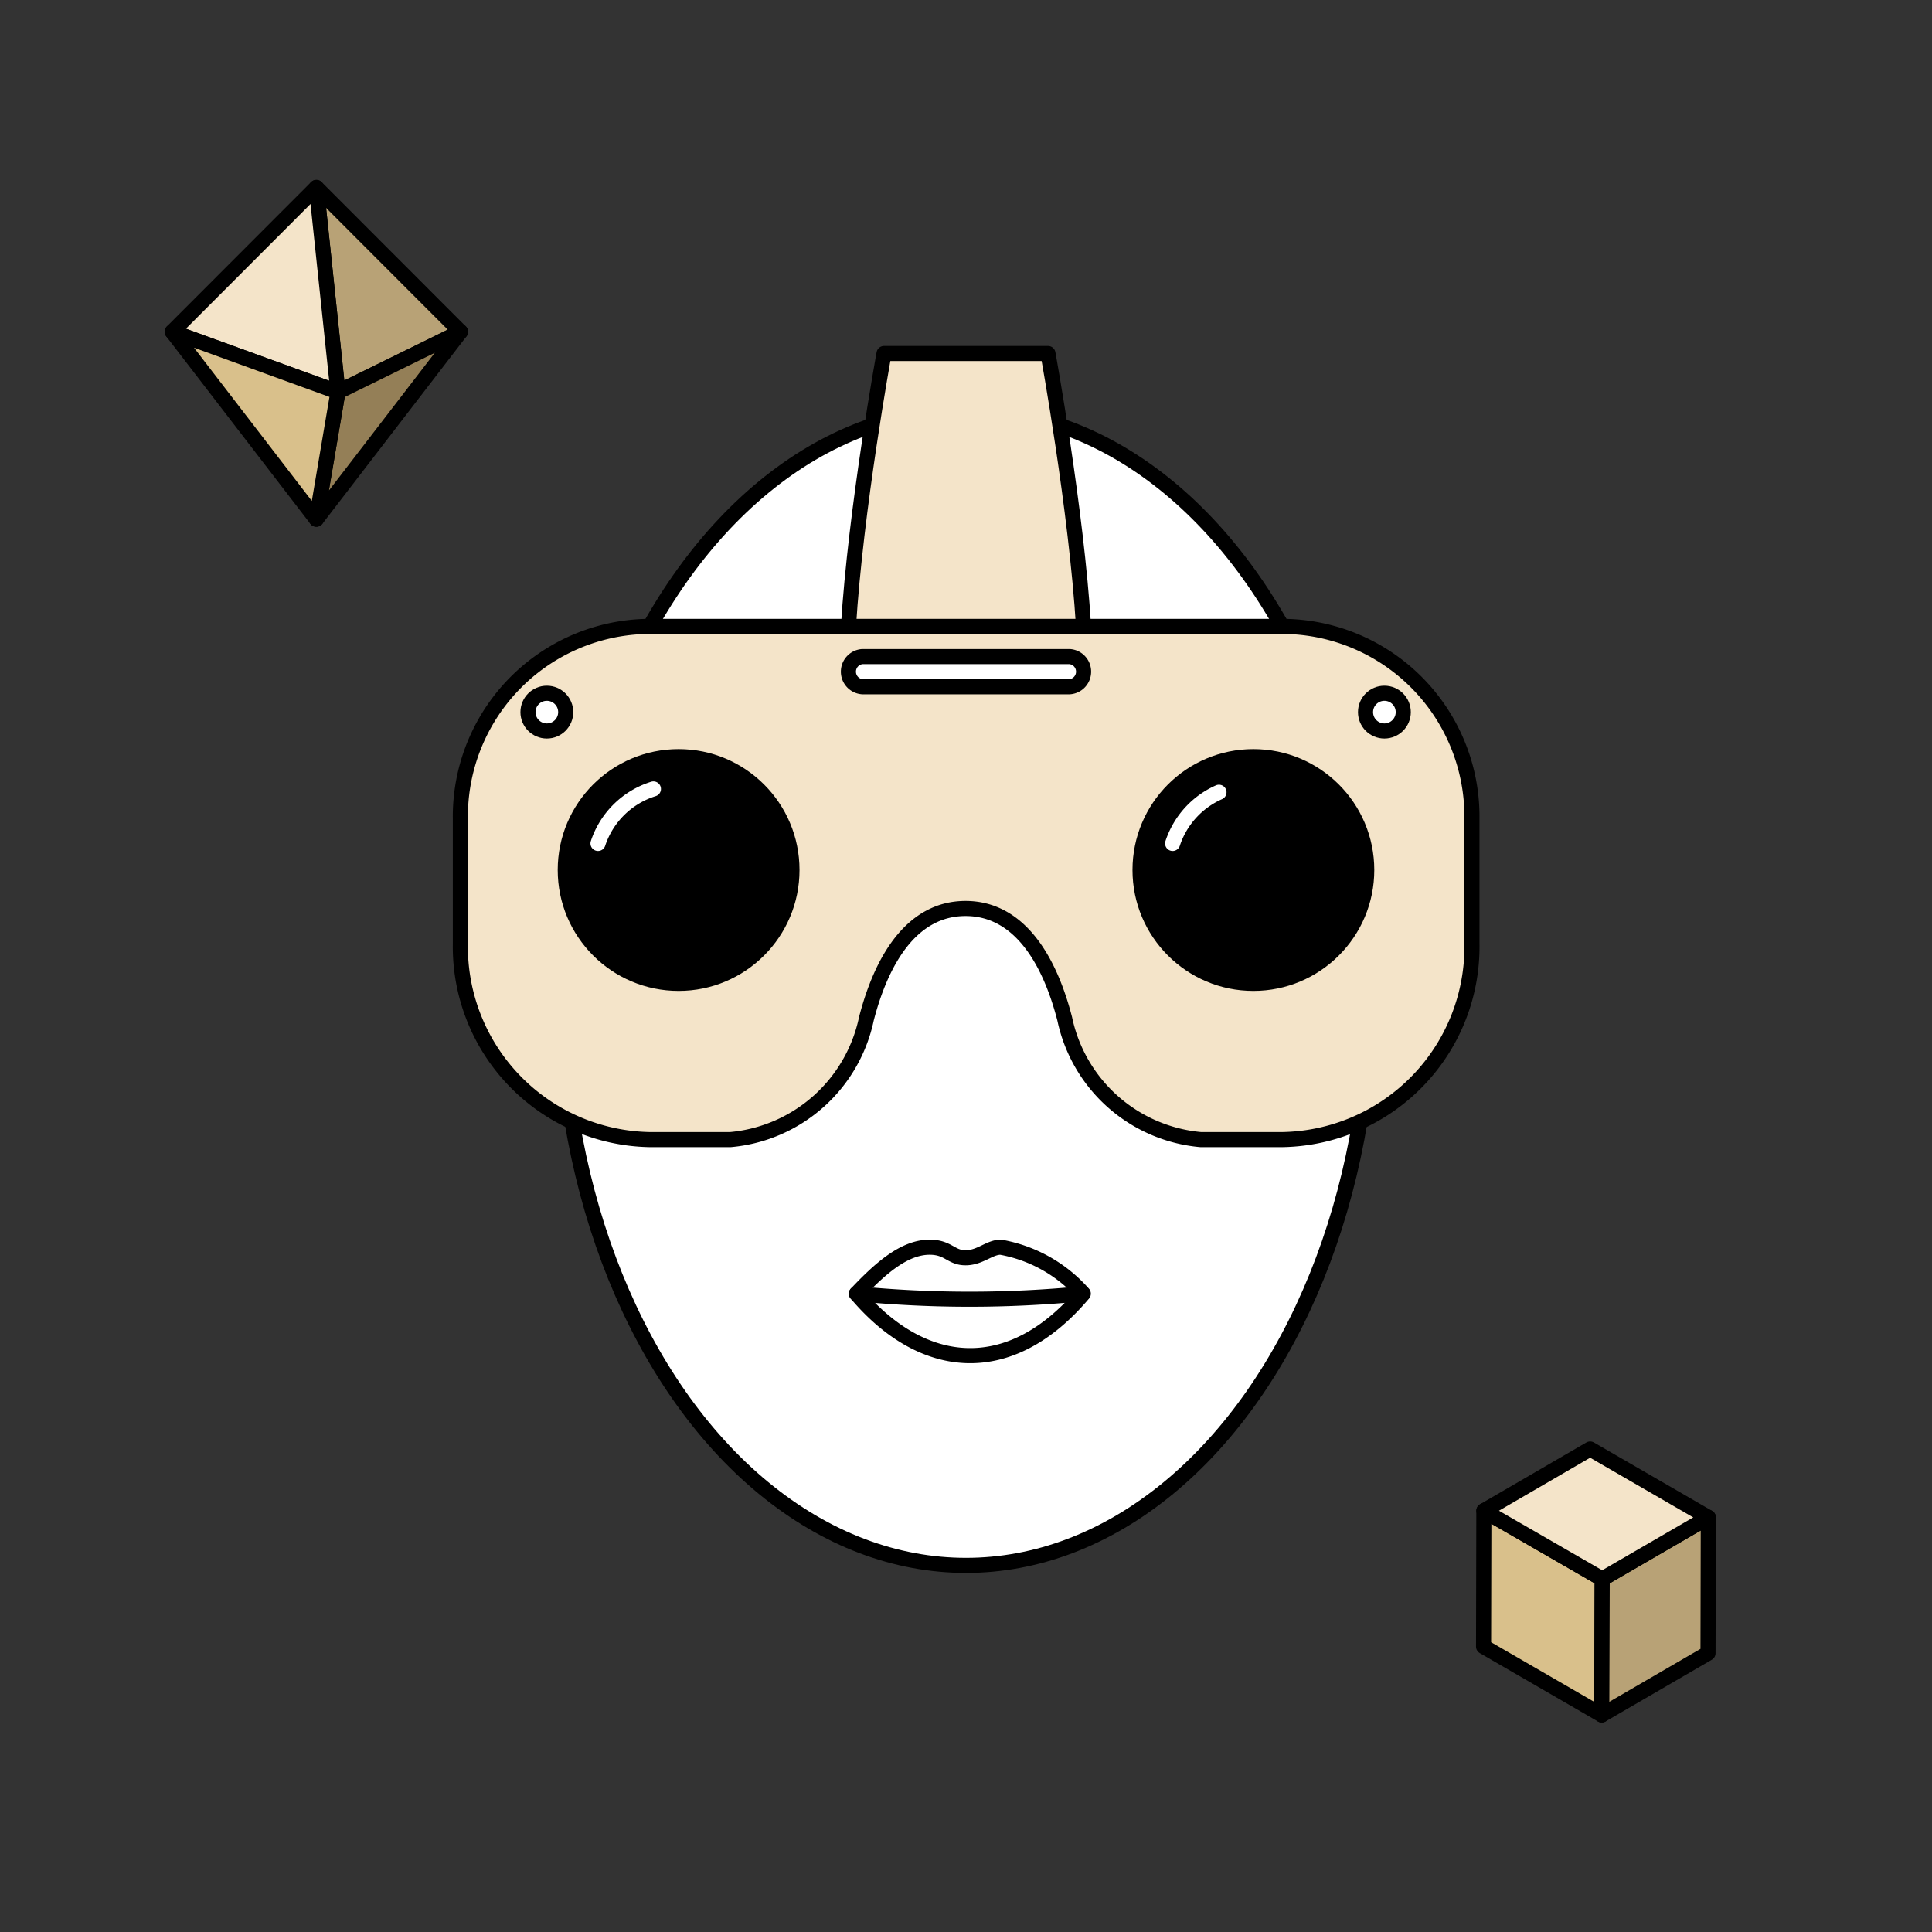 <svg xmlns="http://www.w3.org/2000/svg" viewBox="0 0 128 128"><rect x="0" y="0" width="128" height="128" fill="#333333" stroke="none"/><defs><style>.a,.d{fill:#fff;}.a,.b,.c,.d,.f,.g,.i,.j{stroke:#000;}.a,.b,.c,.f,.g,.h,.i,.j{stroke-linecap:round;stroke-linejoin:round;}.b{fill:#f4e4c9;}.d{stroke-miterlimit:10;}.e{isolation:isolate;}.f{fill:#d9c08b;}.g{fill:#b8a276;}.h,.j{fill:none;}.h{stroke:#fff;}.i{fill:#947f57;}</style></defs><ellipse class="a" cx="64" cy="65.43" rx="26.83" ry="38.28"/><path class="b" d="M71.79,41.56c-.47-7.8-2.36-18.14-2.36-18.14H58.57s-1.89,10.34-2.36,18.14"/><path class="b" d="M85,41.5H43A12.6,12.6,0,0,0,30.5,54.25v8.3A12.78,12.78,0,0,0,43,75.5h5.4a10.13,10.13,0,0,0,9-8c1-3.88,3-7.31,6.57-7.31s5.57,3.43,6.57,7.31a10.13,10.13,0,0,0,9,8H85a12.78,12.78,0,0,0,12.52-13v-8.3A12.6,12.6,0,0,0,85,41.5Z"/><circle class="c" cx="83.04" cy="57.64" r="7.51"/><circle class="c" cx="44.96" cy="57.64" r="7.51"/><path class="d" d="M70.86,43.5H57.14a1,1,0,0,0-.93,1h0a1,1,0,0,0,.93,1H70.86a1,1,0,0,0,.93-1h0A1,1,0,0,0,70.86,43.5Z"/><circle class="d" cx="91.72" cy="47.18" r="1.25"/><circle class="d" cx="36.23" cy="47.18" r="1.25"/><g class="e"><polygon class="f" points="106.15 104.61 106.12 113.62 98.29 109.09 98.31 100.09 106.15 104.61"/><polygon class="g" points="106.15 104.61 113.18 100.53 113.16 109.53 106.12 113.62 106.15 104.61"/><polygon class="b" points="98.31 100.09 105.35 96 113.18 100.53 106.15 104.61 98.31 100.09"/></g><path class="h" d="M80.76,52.49a5.63,5.63,0,0,0-3.07,3.39"/><path class="h" d="M43.29,52.27a5.63,5.63,0,0,0-3.67,3.61"/><polygon class="g" points="20.96 12.42 22.39 25.97 30.51 21.98 20.96 12.42"/><polygon class="b" points="20.96 12.42 11.41 21.98 22.39 25.97 20.96 12.42"/><polygon class="i" points="20.96 34.4 22.39 25.97 30.51 21.98 20.96 34.4"/><polygon class="f" points="20.96 34.4 11.41 21.98 22.39 25.97 20.96 34.4"/><path class="j" d="M71.77,85.71a9.51,9.51,0,0,0-5.47-3.08c-.75,0-1.36.7-2.33.7s-1.13-.7-2.38-.7c-1.7,0-3.3,1.44-4.85,3.08C61.12,90.89,66.91,91.47,71.77,85.71Z"/><path class="j" d="M56.74,85.71a76.91,76.91,0,0,0,15,0"/></svg>
